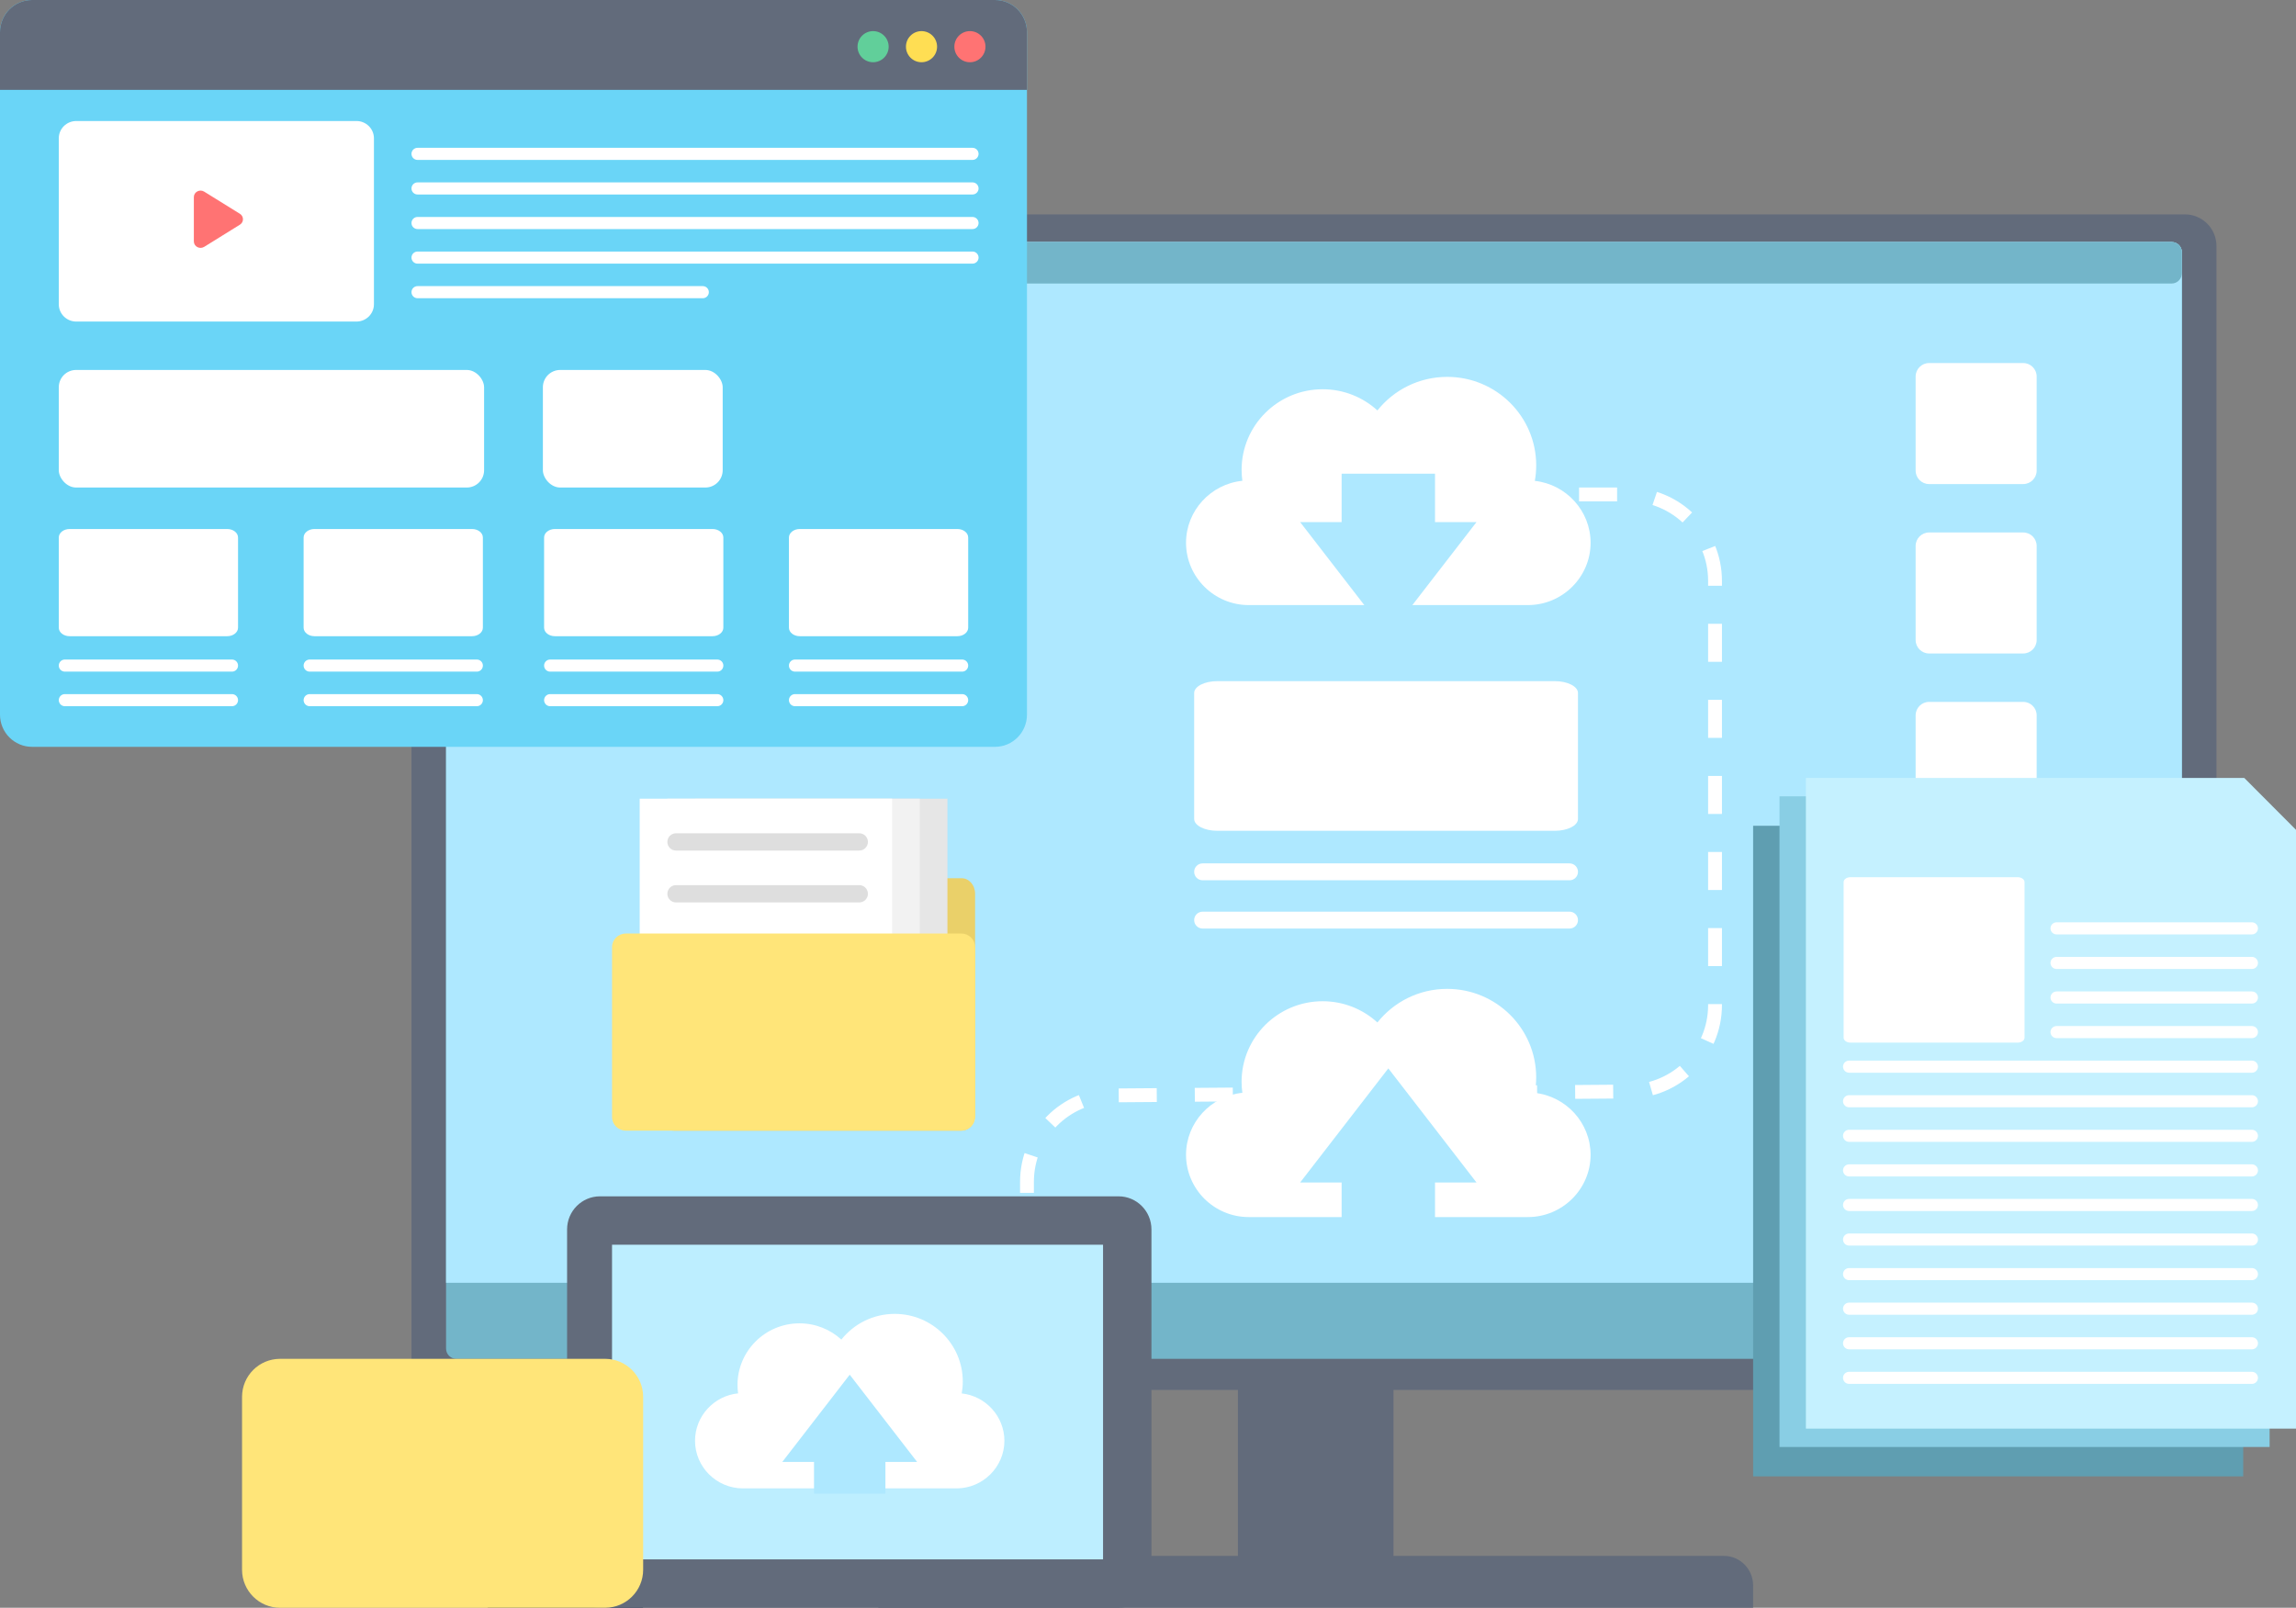 <?xml version="1.0" encoding="UTF-8"?>
<svg width="664px" height="465px" viewBox="0 0 664 465" version="1.1" xmlns="http://www.w3.org/2000/svg" xmlns:xlink="http://www.w3.org/1999/xlink">
    <rect x="0" y="0" width="664" height="465" fill="#808080" stroke="none"/>
    <title>Group 8</title>
    <g id="Page-1" stroke="none" stroke-width="1" fill="none" fill-rule="evenodd">
        <g id="Password" transform="translate(-1041, -285)">
            <g id="Group-7" transform="translate(1041, 285)">
                <polygon id="Fill-10" fill="#626B7B" points="358 461 403 461 403 354 358 354"></polygon>
                <path d="M631.85,402 L128.15,402 C123.096,402 119,397.904 119,392.853 L119,71.147 C119,66.096 123.096,62 128.15,62 L631.85,62 C636.904,62 641,66.096 641,71.147 L641,392.853 C641,397.904 636.904,402 631.85,402" id="Fill-11" fill="#626B7B"></path>
                <path d="M131.962,393 C130.328,393 129,391.673 129,390.04 L129,72.962 C129,71.329 130.328,70 131.962,70 L628.038,70 C629.674,70 631,71.329 631,72.962 L631,390.04 C631,391.673 629.674,393 628.038,393 L131.962,393" id="Fill-12" fill="#73B5C9"></path>
                <path d="M631,72.949 L631,371 L129,371 L129,72.949 C129,71.311 130.33,70 131.968,70 L628.053,70 C629.69,70 631,71.311 631,72.949" id="Fill-13" fill="#AEE8FF"></path>
                <path d="M594.75,260.25 L651.25,260.25 C652.216,260.25 653,259.466 653,258.5 C653,257.534 652.216,256.75 651.25,256.75 L594.75,256.75 C593.784,256.75 593,257.534 593,258.5 C593,259.466 593.784,260.25 594.75,260.25 Z" id="Fill-78" fill="#FFFFFF"></path>
                <path d="M297,345 L297,341.812 C297,328.079 308.078,316.916 321.812,316.813 L471.173,315.687 C484.907,315.584 495.985,304.421 495.985,290.688 L495.985,168 C495.985,154.193 484.792,143 470.985,143 L403,143 L403,143" id="Path" stroke="#FFFFFF" stroke-width="4" stroke-dasharray="11"></path>
                <path d="M631,72.979 L631,79 C631,80.655 629.67,82 628.053,82 L131.968,82 C130.33,82 129,80.655 129,79 L129,72.979 C129,71.324 130.33,70 131.968,70 L628.053,70 C629.69,70 631,71.324 631,72.979" id="Fill-14" fill="#73B5C9"></path>
                <path d="M507,458.555 L507,465 L254,465 L254,458.555 C254,453.831 257.772,450 262.423,450 L498.577,450 C503.228,450 507,453.831 507,458.555" id="Fill-15" fill="#626B7B"></path>
                <path d="M585.116,189 L557.884,189 C555.747,189 554,187.253 554,185.116 L554,157.884 C554,155.749 555.747,154 557.884,154 L585.116,154 C587.253,154 589,155.749 589,157.884 L589,185.116 C589,187.253 587.253,189 585.116,189" id="Fill-25" fill="#FFFFFF"></path>
                <path d="M585.116,140 L557.884,140 C555.747,140 554,138.253 554,136.116 L554,108.884 C554,106.749 555.747,105 557.884,105 L585.116,105 C587.253,105 589,106.749 589,108.884 L589,136.116 C589,138.253 587.253,140 585.116,140" id="Fill-25" fill="#FFFFFF"></path>
                <path d="M585.116,238 L557.884,238 C555.747,238 554,236.253 554,234.116 L554,206.884 C554,204.747 555.747,203 557.884,203 L585.116,203 C587.253,203 589,204.747 589,206.884 L589,234.116 C589,236.253 587.253,238 585.116,238" id="Fill-26" fill="#FFFFFF"></path>
                <path d="M605.116,287 L577.884,287 C575.747,287 574,285.253 574,283.116 L574,255.884 C574,253.747 575.747,252 577.884,252 L605.116,252 C607.253,252 609,253.747 609,255.884 L609,283.116 C609,285.253 607.253,287 605.116,287" id="Fill-27" fill="#FFFFFF"></path>
                <path d="M605.116,335 L577.884,335 C575.747,335 574,333.251 574,331.117 L574,303.883 C574,301.749 575.747,300 577.884,300 L605.116,300 C607.253,300 609,301.749 609,303.883 L609,331.117 C609,333.251 607.253,335 605.116,335" id="Fill-28" fill="#FFFFFF"></path>
                <path d="M460,333.991 C460,343.89 451.846,352 441.873,352 L361.107,352 C356.141,352 351.604,349.967 348.314,346.715 C345.044,343.443 343,338.93 343,333.991 C343,324.681 350.173,316.978 359.288,316.063 C359.145,315.026 359.063,313.969 359.063,312.892 C359.063,300.025 369.568,289.577 382.504,289.577 C388.615,289.577 394.173,291.915 398.343,295.716 C403.063,289.801 410.339,286 418.514,286 C432.737,286 444.264,297.464 444.264,311.611 C444.264,313.136 444.121,314.62 443.855,316.083 C448.392,316.571 452.418,318.746 455.32,321.937 C458.222,325.149 460,329.377 460,333.991" id="Fill-31" fill="#FFFFFF"></path>
                <path d="M443.871,139.078 C444.128,137.625 444.269,136.133 444.269,134.606 C444.269,120.464 432.742,109 418.524,109 C410.346,109 403.065,112.795 398.347,118.708 C394.176,114.903 388.617,112.58 382.512,112.58 C369.565,112.58 359.068,123.02 359.068,135.897 C359.068,136.968 359.146,138.021 359.289,139.056 C350.174,139.974 343,147.684 343,156.982 C343,166.892 351.153,175 361.116,175 L441.884,175 C451.847,175 460,166.892 460,156.982 C460,147.739 452.908,140.07 443.871,139.078" id="Fill-32" fill="#FFFFFF"></path>
                <polygon id="Fill-33" fill="#AEE8FF" points="388 354 415 354 415 335 388 335"></polygon>
                <polyline id="Fill-34" fill="#AEE8FF" points="427 342 376 342 401.501 309 427 342"></polyline>
                <polygon id="Fill-35" fill="#AEE8FF" points="388 159 415 159 415 137 388 137"></polygon>
                <polyline id="Fill-36" fill="#AEE8FF" points="376 151 427 151 401.501 184 376 151"></polyline>
                <path d="M163.807,417 C163.807,418.279 141,465 141,465 L186,465 L163.807,417" id="Fill-38" fill="#2F3E59"></path>
                <path d="M323.48,465 L173.522,465 C168.263,465 164,460.711 164,455.421 L164,355.579 C164,350.289 168.263,346 173.522,346 L323.48,346 C328.737,346 333,350.289 333,355.579 L333,455.421 C333,460.711 328.737,465 323.48,465" id="Fill-39" fill="#626B7B"></path>
                <polygon id="Fill-40" fill="#BDEEFF" points="177 451 319 451 319 360 177 360"></polygon>
                <path d="M290.471,416.699 C290.471,424.269 284.235,430.471 276.609,430.471 L214.846,430.471 C211.049,430.471 207.579,428.916 205.063,426.429 C202.563,423.927 201,420.476 201,416.699 C201,409.58 206.485,403.689 213.456,402.989 C213.346,402.196 213.284,401.388 213.284,400.564 C213.284,390.725 221.316,382.736 231.209,382.736 C235.882,382.736 240.133,384.523 243.321,387.43 C246.931,382.907 252.494,380 258.746,380 C269.623,380 278.437,388.767 278.437,399.585 C278.437,400.751 278.328,401.886 278.124,403.005 C281.594,403.378 284.673,405.041 286.892,407.481 C289.111,409.937 290.471,413.17 290.471,416.699" id="Fill-31" fill="#FFFFFF"></path>
                <polygon id="Fill-33" fill="#AEE8FF" points="235.412 432 256.059 432 256.059 417.471 235.412 417.471"></polygon>
                <polyline id="Fill-34" fill="#AEE8FF" points="265.235 422.824 226.235 422.824 245.736 397.588 265.235 422.824"></polyline>
                <path d="M13.374,86.672 C13.203,86.672 12.999,86.807 12.759,87.131 L12.768,86.783 C12.768,85.909 12.558,85.078 12.068,85.078 C11.907,85.078 11.714,85.169 11.49,85.38 L11.498,85.159 C11.498,84.394 11.179,84.022 10.711,84.022 C10.325,84.022 9.839,84.276 9.347,84.769 C9.453,84.296 9.501,83.932 9.501,83.66 C9.501,83.193 9.361,83 9.139,83 C8.495,83 7.163,84.64 6.599,85.972 C6.31,85.36 6.042,85.105 5.796,85.105 C4.639,85.105 4,90.805 4,91.571 L4.002,91.624 L9.168,95 C11.435,93.563 14,91.133 14,88.404 C14,87.509 13.795,86.672 13.374,86.672" id="Fill-57" fill="#FFBCB1"></path>
                <path d="M297,9.281 L297,206.698 C297,211.834 292.849,216 287.748,216 L9.272,216 C4.153,216 0,211.834 0,206.698 L0,9.281 C0,4.145 4.153,0 9.272,0 L287.748,0 C292.849,0 297,4.145 297,9.281" id="Fill-58" fill="#6AD5F7"></path>
                <path d="M297,9.329 L297,26 L0,26 L0,9.329 C0,4.167 4.153,0 9.272,0 L287.748,0 C292.849,0 297,4.167 297,9.329" id="Fill-59" fill="#626B7B"></path>
                <path d="M271,13.501 C271,15.985 268.985,18 266.498,18 C264.015,18 262,15.985 262,13.501 C262,11.015 264.015,9 266.498,9 C268.985,9 271,11.015 271,13.501" id="Fill-60" fill="#FFDE53"></path>
                <path d="M285,13.501 C285,15.985 282.985,18 280.501,18 C278.015,18 276,15.985 276,13.501 C276,11.015 278.015,9 280.501,9 C282.985,9 285,11.015 285,13.501" id="Fill-61" fill="#FF7373"></path>
                <path d="M257,13.501 C257,15.985 254.985,18 252.501,18 C250.015,18 248,15.985 248,13.501 C248,11.015 250.015,9 252.501,9 C254.985,9 257,11.015 257,13.501" id="Fill-62" fill="#61CF9A"></path>
                <path d="M22.054,93 L103.089,93 C105.879,93 108.143,90.763 108.143,88.002 L108.143,39.995 C108.143,37.237 105.879,35 103.089,35 L22.054,35 C19.262,35 17,37.237 17,39.995 L17,88.002 C17,90.763 19.262,93 22.054,93" id="Fill-68" fill="#FFFFFF"></path>
                <path d="M20.127,184 L65.717,184 C67.443,184 68.841,182.899 68.841,181.542 L68.841,155.456 C68.841,154.101 67.443,153 65.717,153 L20.127,153 C18.4,153 17,154.101 17,155.456 L17,181.542 C17,182.899 18.4,184 20.127,184" id="Fill-69" fill="#FFFFFF"></path>
                <path d="M90.935,184 L136.522,184 C138.249,184 139.649,182.899 139.649,181.542 L139.649,155.456 C139.649,154.101 138.249,153 136.522,153 L90.935,153 C89.208,153 87.808,154.101 87.808,155.456 L87.808,181.542 C87.808,182.899 89.208,184 90.935,184" id="Fill-70" fill="#FFFFFF"></path>
                <rect id="Rectangle" fill="#FFFFFF" x="17" y="107" width="123" height="34" rx="5"></rect>
                <rect id="Rectangle" fill="#FFFFFF" x="157" y="107" width="52" height="34" rx="5"></rect>
                <path d="M160.476,184 L206.068,184 C207.792,184 209.192,182.899 209.192,181.542 L209.192,155.456 C209.192,154.101 207.792,153 206.068,153 L160.476,153 C158.749,153 157.351,154.101 157.351,155.456 L157.351,181.542 C157.351,182.899 158.749,184 160.476,184" id="Fill-71" fill="#FFFFFF"></path>
                <path d="M231.286,184 L276.873,184 C278.6,184 280,182.899 280,181.542 L280,155.456 C280,154.101 278.6,153 276.873,153 L231.286,153 C229.559,153 228.159,154.101 228.159,155.456 L228.159,181.542 C228.159,182.899 229.559,184 231.286,184" id="Fill-72" fill="#FFFFFF"></path>
                <g id="Group-5" transform="translate(119, 41)" fill="#FFFFFF">
                    <path d="M1.75,45.25 L84.25,45.25 C85.216,45.25 86,44.466 86,43.5 C86,42.534 85.216,41.75 84.25,41.75 L1.75,41.75 C0.784,41.75 -1.18361906e-16,42.534 0,43.5 C1.18361906e-16,44.466 0.784,45.25 1.75,45.25 Z" id="Fill-78"></path>
                    <path d="M1.75,35.25 L162.25,35.25 C163.216,35.25 164,34.466 164,33.5 C164,32.534 163.216,31.75 162.25,31.75 L1.75,31.75 C0.784,31.75 -1.18361906e-16,32.534 0,33.5 C1.18361906e-16,34.466 0.784,35.25 1.75,35.25 Z" id="Fill-78"></path>
                    <path d="M1.75,25.25 L162.25,25.25 C163.216,25.25 164,24.466 164,23.5 C164,22.534 163.216,21.75 162.25,21.75 L1.75,21.75 C0.784,21.75 -1.18361906e-16,22.534 0,23.5 C1.18361906e-16,24.466 0.784,25.25 1.75,25.25 Z" id="Fill-78"></path>
                    <path d="M1.75,15.25 L162.25,15.25 C163.216,15.25 164,14.466 164,13.5 C164,12.534 163.216,11.75 162.25,11.75 L1.75,11.75 C0.784,11.75 -1.18361906e-16,12.534 0,13.5 C1.18361906e-16,14.466 0.784,15.25 1.75,15.25 Z" id="Fill-78"></path>
                    <path d="M1.75,5.25 L162.25,5.25 C163.216,5.25 164,4.466 164,3.5 C164,2.534 163.216,1.75 162.25,1.75 L1.75,1.75 C0.784,1.75 -1.18361906e-16,2.534 0,3.5 C1.18361906e-16,4.466 0.784,5.25 1.75,5.25 Z" id="Fill-78"></path>
                </g>
                <path d="M18.75,194.25 L67.091,194.25 C68.058,194.25 68.841,193.466 68.841,192.5 C68.841,191.534 68.058,190.75 67.091,190.75 L18.75,190.75 C17.784,190.75 17,191.534 17,192.5 C17,193.466 17.784,194.25 18.75,194.25 Z" id="Fill-79" fill="#FFFFFF"></path>
                <path d="M89.558,194.25 L137.899,194.25 C138.866,194.25 139.649,193.466 139.649,192.5 C139.649,191.534 138.866,190.75 137.899,190.75 L89.558,190.75 C88.591,190.75 87.808,191.534 87.808,192.5 C87.808,193.466 88.591,194.25 89.558,194.25 Z" id="Fill-82" fill="#FFFFFF"></path>
                <path d="M159.101,194.25 L207.442,194.25 C208.409,194.25 209.192,193.466 209.192,192.5 C209.192,191.534 208.409,190.75 207.442,190.75 L159.101,190.75 C158.134,190.75 157.351,191.534 157.351,192.5 C157.351,193.466 158.134,194.25 159.101,194.25 Z" id="Fill-85" fill="#FFFFFF"></path>
                <path d="M229.909,194.25 L278.25,194.25 C279.216,194.25 280,193.466 280,192.5 C280,191.534 279.216,190.75 278.25,190.75 L229.909,190.75 C228.942,190.75 228.159,191.534 228.159,192.5 C228.159,193.466 228.942,194.25 229.909,194.25 Z" id="Fill-88" fill="#FFFFFF"></path>
                <path d="M18.75,204.25 L67.091,204.25 C68.058,204.25 68.841,203.466 68.841,202.5 C68.841,201.534 68.058,200.75 67.091,200.75 L18.75,200.75 C17.784,200.75 17,201.534 17,202.5 C17,203.466 17.784,204.25 18.75,204.25 Z" id="Fill-79" fill="#FFFFFF"></path>
                <path d="M89.558,204.25 L137.899,204.25 C138.866,204.25 139.649,203.466 139.649,202.5 C139.649,201.534 138.866,200.75 137.899,200.75 L89.558,200.75 C88.591,200.75 87.808,201.534 87.808,202.5 C87.808,203.466 88.591,204.25 89.558,204.25 Z" id="Fill-82" fill="#FFFFFF"></path>
                <path d="M159.101,204.25 L207.442,204.25 C208.409,204.25 209.192,203.466 209.192,202.5 C209.192,201.534 208.409,200.75 207.442,200.75 L159.101,200.75 C158.134,200.75 157.351,201.534 157.351,202.5 C157.351,203.466 158.134,204.25 159.101,204.25 Z" id="Fill-85" fill="#FFFFFF"></path>
                <path d="M352.041,240.283 L449.661,240.283 C453.352,240.283 456.351,238.746 456.351,236.851 L456.351,200.429 C456.351,198.537 453.352,197 449.661,197 L352.041,197 C348.344,197 345.351,198.537 345.351,200.429 L345.351,236.851 C345.351,238.746 348.344,240.283 352.041,240.283" id="Fill-71" fill="#FFFFFF"></path>
                <path d="M347.794,254.594 L453.908,254.594 C455.257,254.594 456.351,253.5 456.351,252.151 C456.351,250.801 455.257,249.708 453.908,249.708 L347.794,249.708 C346.445,249.708 345.351,250.801 345.351,252.151 C345.351,253.5 346.445,254.594 347.794,254.594 Z" id="Fill-85" fill="#FFFFFF"></path>
                <path d="M347.794,268.557 L453.908,268.557 C455.257,268.557 456.351,267.463 456.351,266.113 C456.351,264.764 455.257,263.67 453.908,263.67 L347.794,263.67 C346.445,263.67 345.351,264.764 345.351,266.113 C345.351,267.463 346.445,268.557 347.794,268.557 Z" id="Fill-85" fill="#FFFFFF"></path>
                <path d="M229.909,204.25 L278.25,204.25 C279.216,204.25 280,203.466 280,202.5 C280,201.534 279.216,200.75 278.25,200.75 L229.909,200.75 C228.942,200.75 228.159,201.534 228.159,202.5 C228.159,203.466 228.942,204.25 229.909,204.25 Z" id="Fill-88" fill="#FFFFFF"></path>
                <path d="M81,465 L175,465 C181.075,465 186,460.075 186,454 L186,404 C186,397.925 181.075,393 175,393 L81,393 C74.925,393 70,397.925 70,404 L70,454 C70,460.075 74.925,465 81,465 Z" id="Fill-99" fill="#FFE579"></path>
                <path d="M56.061,69.815 L56.061,57.002 C56.061,55.519 57.756,54.621 59.048,55.423 L69.373,61.828 C70.563,62.567 70.563,64.25 69.373,64.987 L59.048,71.395 C57.756,72.194 56.061,71.298 56.061,69.815" id="Fill-109" fill="#FF7373"></path>
                <path d="M194.899,327 L278.101,327 C280.255,327 282,324.998 282,322.53 L282,258.47 C282,256.002 280.255,254 278.101,254 L194.899,254 C192.745,254 191,256.002 191,258.47 L191,322.53 C191,324.998 192.745,327 194.899,327" id="Fill-149" fill="#EAD069"></path>
                <polygon id="Fill-150" fill="#E6E6E6" points="201 316 274 316 274 231 201 231"></polygon>
                <polygon id="Fill-151" fill="#F2F2F2" points="193 316 266 316 266 231 193 231"></polygon>
                <polygon id="Fill-152" fill="#FFFFFF" points="185 316 258 316 258 231 185 231"></polygon>
                <path d="M195.5,246 L248.5,246 C249.881,246 251,244.881 251,243.5 C251,242.119 249.881,241 248.5,241 L195.5,241 C194.119,241 193,242.119 193,243.5 C193,244.881 194.119,246 195.5,246 Z" id="Fill-153" fill="#DEDEDE"></path>
                <path d="M195.5,261 L248.5,261 C249.881,261 251,259.881 251,258.5 C251,257.119 249.881,256 248.5,256 L195.5,256 C194.119,256 193,257.119 193,258.5 C193,259.881 194.119,261 195.5,261 Z" id="Fill-154" fill="#DEDEDE"></path>
                <path d="M195.5,268 L248.5,268 C249.881,268 251,266.881 251,265.5 C251,264.119 249.881,263 248.5,263 L195.5,263 C194.119,263 193,264.119 193,265.5 C193,266.881 194.119,268 195.5,268 Z" id="Fill-155"></path>
                <polygon id="Fill-156" fill="#2F3E59" points="193 276 251 276 251 274 193 274"></polygon>
                <path d="M180.971,327 L278.029,327 C280.223,327 282,325.231 282,323.047 L282,273.953 C282,271.771 280.223,270 278.029,270 L180.971,270 C178.777,270 177,271.771 177,273.953 L177,323.047 C177,325.231 178.777,327 180.971,327" id="Fill-157" fill="#FFE579"></path>
                <path d="M177,312 L229,312 L220.365,265.088 C220.145,263.89 218.832,263 217.281,263 L180.114,263 C178.394,263 177,264.092 177,265.434 L177,312" id="Fill-158"></path>
                <polyline id="Fill-162" fill="#5F9EB1" points="648.736 253.821 648.736 427 507 427 507 238.821 633.779 238.821 648.736 253.821"></polyline>
                <polyline id="Fill-163" fill="#89CEE4" points="656.368 245.318 656.368 418.495 514.632 418.495 514.632 230.316 641.411 230.316 656.368 245.318"></polyline>
                <polyline id="Fill-164" fill="#C5F1FF" points="664 240.002 664 413.179 522.264 413.179 522.264 225 649.045 225 664 240.002"></polyline>
                <path d="M594.75,270.25 L651.25,270.25 C652.216,270.25 653,269.466 653,268.5 C653,267.534 652.216,266.75 651.25,266.75 L594.75,266.75 C593.784,266.75 593,267.534 593,268.5 C593,269.466 593.784,270.25 594.75,270.25 Z" id="Fill-78" fill="#FFFFFF"></path>
                <path d="M594.75,280.25 L651.25,280.25 C652.216,280.25 653,279.466 653,278.5 C653,277.534 652.216,276.75 651.25,276.75 L594.75,276.75 C593.784,276.75 593,277.534 593,278.5 C593,279.466 593.784,280.25 594.75,280.25 Z" id="Fill-78" fill="#FFFFFF"></path>
                <path d="M594.75,290.25 L651.25,290.25 C652.216,290.25 653,289.466 653,288.5 C653,287.534 652.216,286.75 651.25,286.75 L594.75,286.75 C593.784,286.75 593,287.534 593,288.5 C593,289.466 593.784,290.25 594.75,290.25 Z" id="Fill-78" fill="#FFFFFF"></path>
                <path d="M594.75,300.25 L651.25,300.25 C652.216,300.25 653,299.466 653,298.5 C653,297.534 652.216,296.75 651.25,296.75 L594.75,296.75 C593.784,296.75 593,297.534 593,298.5 C593,299.466 593.784,300.25 594.75,300.25 Z" id="Fill-78" fill="#FFFFFF"></path>
                <path d="M534.75,310.25 L651.25,310.25 C652.216,310.25 653,309.466 653,308.5 C653,307.534 652.216,306.75 651.25,306.75 L534.75,306.75 C533.784,306.75 533,307.534 533,308.5 C533,309.466 533.784,310.25 534.75,310.25 Z" id="Fill-78" fill="#FFFFFF"></path>
                <path d="M534.75,320.25 L651.25,320.25 C652.216,320.25 653,319.466 653,318.5 C653,317.534 652.216,316.75 651.25,316.75 L534.75,316.75 C533.784,316.75 533,317.534 533,318.5 C533,319.466 533.784,320.25 534.75,320.25 Z" id="Fill-78" fill="#FFFFFF"></path>
                <path d="M534.75,330.25 L651.25,330.25 C652.216,330.25 653,329.466 653,328.5 C653,327.534 652.216,326.75 651.25,326.75 L534.75,326.75 C533.784,326.75 533,327.534 533,328.5 C533,329.466 533.784,330.25 534.75,330.25 Z" id="Fill-78" fill="#FFFFFF"></path>
                <path d="M534.75,340.25 L651.25,340.25 C652.216,340.25 653,339.466 653,338.5 C653,337.534 652.216,336.75 651.25,336.75 L534.75,336.75 C533.784,336.75 533,337.534 533,338.5 C533,339.466 533.784,340.25 534.75,340.25 Z" id="Fill-78" fill="#FFFFFF"></path>
                <path d="M534.75,350.25 L651.25,350.25 C652.216,350.25 653,349.466 653,348.5 C653,347.534 652.216,346.75 651.25,346.75 L534.75,346.75 C533.784,346.75 533,347.534 533,348.5 C533,349.466 533.784,350.25 534.75,350.25 Z" id="Fill-78" fill="#FFFFFF"></path>
                <path d="M534.75,360.25 L651.25,360.25 C652.216,360.25 653,359.466 653,358.5 C653,357.534 652.216,356.75 651.25,356.75 L534.75,356.75 C533.784,356.75 533,357.534 533,358.5 C533,359.466 533.784,360.25 534.75,360.25 Z" id="Fill-78" fill="#FFFFFF"></path>
                <path d="M534.75,370.25 L651.25,370.25 C652.216,370.25 653,369.466 653,368.5 C653,367.534 652.216,366.75 651.25,366.75 L534.75,366.75 C533.784,366.75 533,367.534 533,368.5 C533,369.466 533.784,370.25 534.75,370.25 Z" id="Fill-78" fill="#FFFFFF"></path>
                <path d="M534.75,380.25 L651.25,380.25 C652.216,380.25 653,379.466 653,378.5 C653,377.534 652.216,376.75 651.25,376.75 L534.75,376.75 C533.784,376.75 533,377.534 533,378.5 C533,379.466 533.784,380.25 534.75,380.25 Z" id="Fill-78" fill="#FFFFFF"></path>
                <path d="M534.75,390.25 L651.25,390.25 C652.216,390.25 653,389.466 653,388.5 C653,387.534 652.216,386.75 651.25,386.75 L534.75,386.75 C533.784,386.75 533,387.534 533,388.5 C533,389.466 533.784,390.25 534.75,390.25 Z" id="Fill-78" fill="#FFFFFF"></path>
                <path d="M534.75,400.25 L651.25,400.25 C652.216,400.25 653,399.466 653,398.5 C653,397.534 652.216,396.75 651.25,396.75 L534.75,396.75 C533.784,396.75 533,397.534 533,398.5 C533,399.466 533.784,400.25 534.75,400.25 Z" id="Fill-78" fill="#FFFFFF"></path>
                <path d="M583.545,301.547 C584.623,301.547 585.5,300.903 585.5,300.111 L585.5,255.141 C585.5,254.347 584.623,253.705 583.545,253.705 L535.119,253.705 C534.041,253.705 533.167,254.347 533.167,255.141 L533.167,300.111 C533.167,300.903 534.041,301.547 535.119,301.547 L583.545,301.547 Z" id="Fill-178" fill="#FFFFFF"></path>
            </g>
        </g>
    </g>
</svg>